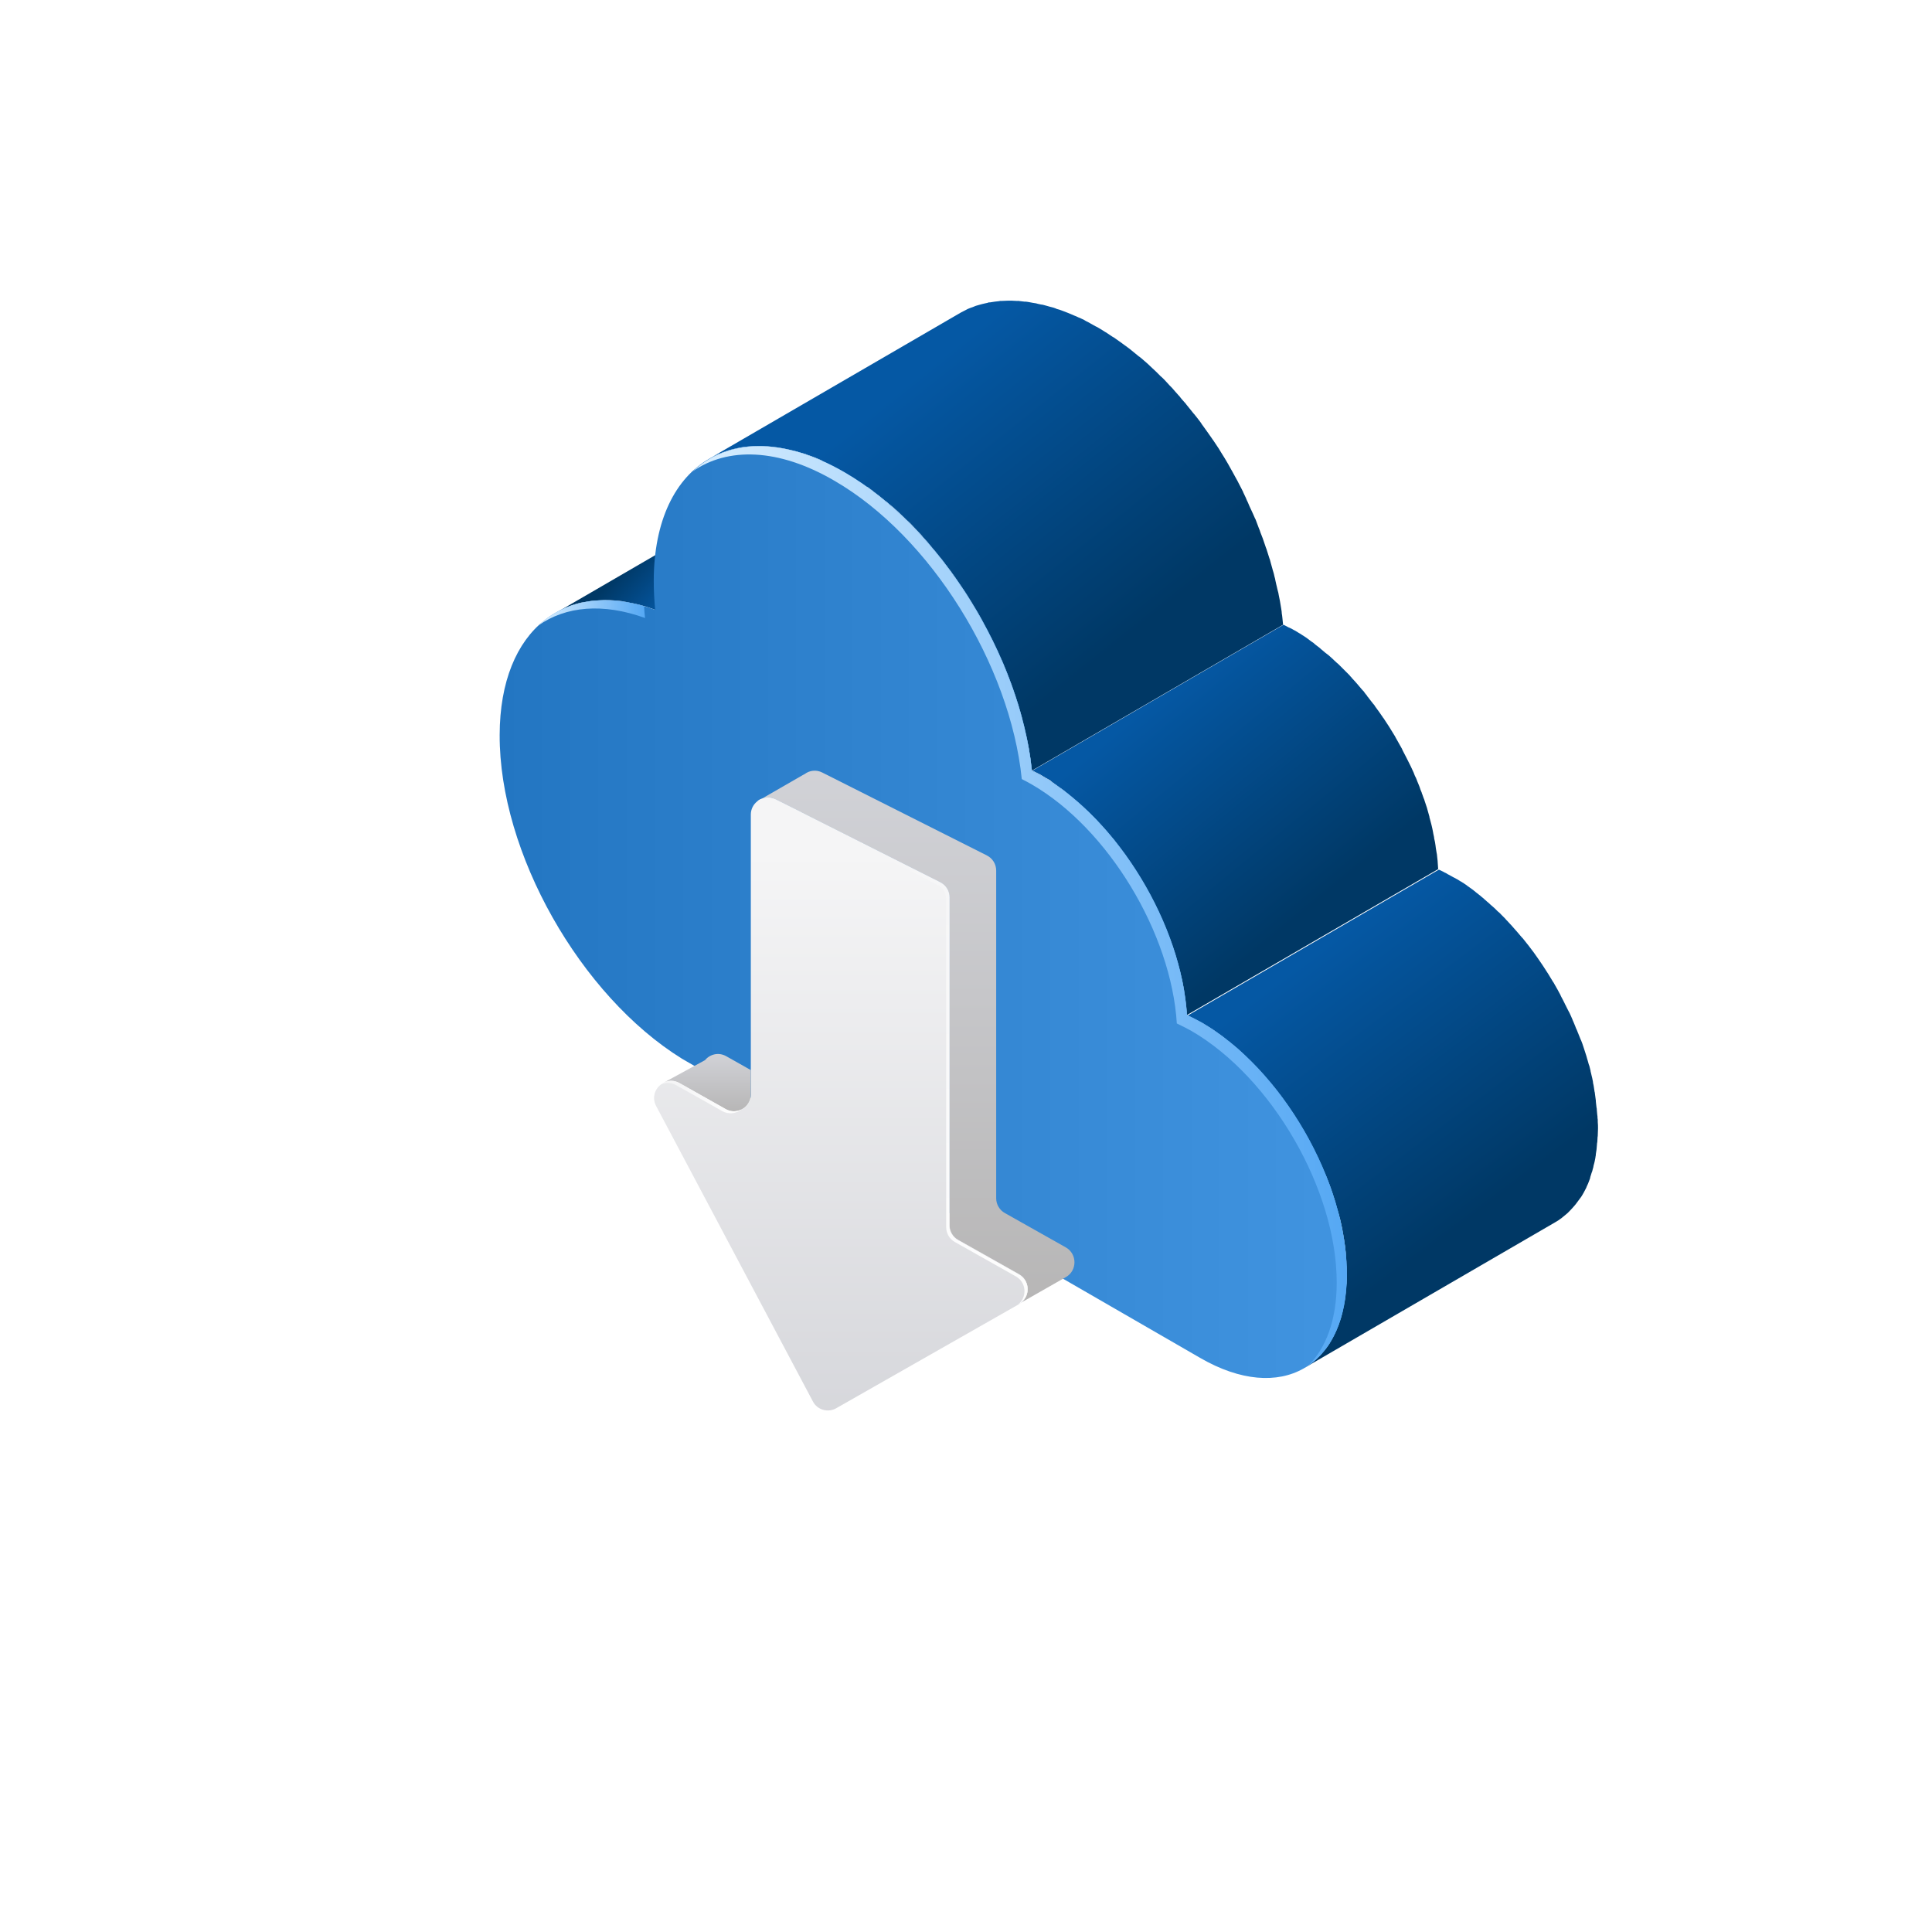 <?xml version="1.0" encoding="utf-8"?>
<!-- Generator: Adobe Illustrator 26.0.1, SVG Export Plug-In . SVG Version: 6.00 Build 0)  -->
<svg version="1.1" id="download" xmlns="http://www.w3.org/2000/svg" xmlns:xlink="http://www.w3.org/1999/xlink" x="0px" y="0px"
	 viewBox="0 0 800 800" style="enable-background:new 0 0 800 800;" xml:space="preserve">
<style type="text/css">
	.st0{filter:url(#Adobe_OpacityMaskFilter);}
	.st1{filter:url(#Adobe_OpacityMaskFilter_00000065774220909520014610000003149789833922696844_);}
	.st2{mask:url(#SVGID_1_);fill:url(#SVGID_00000103944095666802098610000012567927482733725074_);}
	.st3{display:none;opacity:0.15;fill:url(#SVGID_00000143595644657155417100000006556839007194894976_);}
	.st4{fill:url(#SVGID_00000005236980045770985150000009965352736575464887_);}
	.st5{fill:url(#SVGID_00000077296064239076456570000002296797950405735597_);}
	.st6{fill:url(#SVGID_00000119076249109197707210000011768663367215104443_);}
	.st7{fill:url(#SVGID_00000087411105373266869240000006918244344294647959_);}
	.st8{fill:url(#SVGID_00000089570699839299335330000015156336676941064844_);}
	.st9{fill:url(#SVGID_00000071547279911262165880000012796948531939394730_);}
	.st10{fill:url(#SVGID_00000156587736338361638290000013320539349038960552_);}
	.st11{fill:url(#SVGID_00000109712670303793710150000007552896220772185527_);}
	.st12{fill:url(#SVGID_00000078019575756022249710000010122990539807394737_);}
	.st13{fill:url(#SVGID_00000094603388288329554300000003540683669632322436_);}
	.st14{fill:url(#SVGID_00000155866634484829287240000001022340022641803679_);}
	.st15{fill:url(#SVGID_00000019669754574757065680000006512168390814316675_);}
</style>
<defs>
	<filter id="Adobe_OpacityMaskFilter" filterUnits="userSpaceOnUse" x="11" y="334.7" width="674.6" height="404.7">
		<feFlood  style="flood-color:white;flood-opacity:1" result="back"/>
		<feBlend  in="SourceGraphic" in2="back" mode="normal"/>
	</filter>
</defs>
<mask maskUnits="userSpaceOnUse" x="11" y="334.7" width="674.6" height="404.7" id="SVGID_1_">
	<g class="st0">
		<defs>
			
				<filter id="Adobe_OpacityMaskFilter_00000057128947611415452950000014622782413606428860_" filterUnits="userSpaceOnUse" x="11" y="334.7" width="674.6" height="404.7">
				<feFlood  style="flood-color:white;flood-opacity:1" result="back"/>
				<feBlend  in="SourceGraphic" in2="back" mode="normal"/>
			</filter>
		</defs>
		<mask maskUnits="userSpaceOnUse" x="11" y="334.7" width="674.6" height="404.7" id="SVGID_1_">
			<g style="filter:url(#Adobe_OpacityMaskFilter_00000057128947611415452950000014622782413606428860_);">
			</g>
		</mask>
		
			<linearGradient id="SVGID_00000008124295746737617760000017819738628127516070_" gradientUnits="userSpaceOnUse" x1="656.768" y1="417.82" x2="852.545" y2="625.989" gradientTransform="matrix(-1 0 0 1 1121.496 0)">
			<stop  offset="0" style="stop-color:#FFFFFF"/>
			<stop  offset="1" style="stop-color:#000000"/>
		</linearGradient>
		<path style="mask:url(#SVGID_1_);fill:url(#SVGID_00000008124295746737617760000017819738628127516070_);" d="M409.9,739.4
			l263.3-148.2c16.3-9.2,16.6-32.6,0.4-42.1L311,334.7L11,503.5L409.9,739.4z"/>
	</g>
</mask>
<linearGradient id="SVGID_00000031187192955328808100000014821878766800169898_" gradientUnits="userSpaceOnUse" x1="656.768" y1="417.82" x2="852.545" y2="625.989" gradientTransform="matrix(-1 0 0 1 1121.496 0)">
	<stop  offset="0" style="stop-color:#131E2D"/>
	<stop  offset="1" style="stop-color:#000000"/>
</linearGradient>
<path style="display:none;opacity:0.15;fill:url(#SVGID_00000031187192955328808100000014821878766800169898_);" d="M409.9,739.4
	l263.3-148.2c16.3-9.2,16.6-32.6,0.4-42.1L311,334.7L11,503.5L409.9,739.4z"/>
<g id="cloud_download">
	<g>
		
			<linearGradient id="SVGID_00000072971539258809873260000007789085541875811500_" gradientUnits="userSpaceOnUse" x1="302.792" y1="223.215" x2="285.522" y2="206.729">
			<stop  offset="0" style="stop-color:#0558A4"/>
			<stop  offset="1" style="stop-color:#003865"/>
		</linearGradient>
		<path style="fill:url(#SVGID_00000072971539258809873260000007789085541875811500_);" d="M236.1,250.9c0.1,0,0.1-0.1,0.2-0.1
			c0.8-0.3,1.7-0.6,2.5-0.8c0.3-0.1,0.5-0.1,0.8-0.2c0.6-0.2,1.2-0.3,1.9-0.4c0.2,0,0.4-0.1,0.7-0.1c1.3-0.3,2.7-0.5,4.1-0.6
			c0.1,0,0.2,0,0.3,0c1.1-0.1,2.2-0.1,3.3-0.2c0.3,0,0.6,0,0.9,0c1,0,2.1,0,3.1,0.1c0.1,0,0.1,0,0.2,0c1.1,0.1,2.1,0.2,3.2,0.3
			c0.3,0,0.7,0.1,1,0.2c0.7,0.1,1.4,0.2,2.1,0.4c0.4,0.1,0.8,0.2,1.2,0.2c0.6,0.1,1.2,0.3,1.8,0.4c0.4,0.1,0.9,0.2,1.3,0.3
			c0.6,0.2,1.2,0.3,1.8,0.5c0.4,0.1,0.9,0.2,1.3,0.4c0.6,0.2,1.2,0.4,1.8,0.6c0.6,0.2,1.1,0.4,1.7,0.6l104-60.4
			c-0.2-0.1-0.5-0.2-0.7-0.3c-0.3-0.1-0.7-0.2-1-0.3c-0.6-0.2-1.2-0.4-1.8-0.6c-0.1,0-0.3-0.1-0.4-0.1c-0.3-0.1-0.6-0.2-0.9-0.2
			c-0.6-0.2-1.2-0.3-1.8-0.5c-0.2,0-0.4-0.1-0.6-0.2c-0.2-0.1-0.5-0.1-0.7-0.2c-0.6-0.1-1.2-0.3-1.8-0.4c-0.2,0-0.5-0.1-0.7-0.1
			c-0.2,0-0.4-0.1-0.5-0.1c-0.7-0.1-1.4-0.2-2.1-0.4c-0.2,0-0.5-0.1-0.7-0.1c-0.1,0-0.2,0-0.3,0c-1.1-0.1-2.1-0.3-3.2-0.3
			c0,0,0,0,0,0c0,0-0.1,0-0.1,0c-1.1-0.1-2.1-0.1-3.1-0.1c-0.1,0-0.3,0-0.4,0c-0.2,0-0.3,0-0.5,0c-1.1,0-2.2,0.1-3.3,0.2
			c-0.1,0-0.2,0-0.3,0c0,0,0,0-0.1,0c-1.4,0.1-2.7,0.3-4.1,0.6c-0.1,0-0.2,0-0.4,0.1c-0.1,0-0.2,0.1-0.3,0.1
			c-0.6,0.1-1.2,0.3-1.9,0.4c-0.3,0.1-0.5,0.1-0.8,0.2c-0.9,0.2-1.7,0.5-2.5,0.8c0,0,0,0,0,0c-0.1,0-0.1,0-0.2,0.1
			c-0.9,0.3-1.9,0.7-2.8,1.1c-0.2,0.1-0.5,0.2-0.7,0.3c-1,0.5-1.9,0.9-2.8,1.5l-104,60.4c0.9-0.5,1.8-1,2.8-1.5
			c0.2-0.1,0.5-0.2,0.7-0.3C234.2,251.6,235.2,251.3,236.1,250.9z"/>
		
			<linearGradient id="SVGID_00000002358806380292292520000001676955326056855725_" gradientUnits="userSpaceOnUse" x1="376.145" y1="158.505" x2="462.693" y2="267.131">
			<stop  offset="0" style="stop-color:#0558A4"/>
			<stop  offset="1" style="stop-color:#003865"/>
		</linearGradient>
		<path style="fill:url(#SVGID_00000002358806380292292520000001676955326056855725_);" d="M356.6,199.9c0.1,0.1,0.2,0.2,0.4,0.2
			c1.2,0.8,2.4,1.6,3.5,2.5c0.5,0.3,0.9,0.7,1.4,1.1c0.7,0.5,1.4,1.1,2.1,1.6c0.5,0.4,1.1,0.9,1.6,1.3c0.6,0.5,1.2,1,1.9,1.5
			c0.6,0.5,1.2,1.1,1.9,1.6c0.5,0.5,1.1,0.9,1.6,1.4c0.6,0.5,1.2,1.1,1.8,1.7c0.5,0.5,1.1,1,1.6,1.5c0.6,0.6,1.2,1.2,1.8,1.7
			c0.5,0.5,1.1,1,1.6,1.6c0.4,0.5,0.9,0.9,1.3,1.4c0.6,0.7,1.3,1.3,1.9,2c0.5,0.5,0.9,1,1.3,1.5c0.6,0.7,1.2,1.3,1.8,2
			c0.4,0.5,0.9,1,1.3,1.6c0.6,0.7,1.1,1.3,1.7,2c0.6,0.7,1.1,1.4,1.7,2.1c0.5,0.6,0.9,1.1,1.4,1.7c0.9,1.2,1.8,2.4,2.7,3.6
			c0.1,0.2,0.2,0.3,0.4,0.5c1.4,1.9,2.8,3.9,4.2,6c0.3,0.4,0.6,0.9,0.9,1.3c0.7,1,1.3,2,2,3c0.3,0.5,0.6,1,0.9,1.5
			c0.9,1.5,1.9,3,2.8,4.6c0,0,0,0,0,0c1.3,2.1,2.5,4.3,3.6,6.5c0.2,0.4,0.5,0.9,0.7,1.3c0.5,0.9,0.9,1.8,1.4,2.7
			c0.3,0.6,0.7,1.3,1,1.9c0.3,0.6,0.6,1.2,0.9,1.9c0.4,0.8,0.8,1.6,1.2,2.5c0.2,0.5,0.5,1,0.7,1.6c0.4,0.9,0.8,1.7,1.2,2.6
			c0.2,0.5,0.5,1.1,0.7,1.6c0.4,0.9,0.7,1.8,1.1,2.7c0.2,0.5,0.4,1,0.6,1.6c0.4,1,0.8,1.9,1.1,2.9c0.2,0.4,0.3,0.9,0.5,1.3
			c0.5,1.3,0.9,2.5,1.3,3.8c0.1,0.2,0.1,0.3,0.2,0.5c0.5,1.4,0.9,2.9,1.4,4.3c0.1,0.5,0.3,1,0.4,1.4c0.3,1,0.6,1.9,0.8,2.9
			c0.2,0.6,0.3,1.1,0.4,1.7c0.2,0.9,0.5,1.8,0.7,2.6c0.1,0.6,0.3,1.2,0.4,1.8c0.2,0.8,0.4,1.7,0.6,2.5c0.1,0.6,0.2,1.2,0.4,1.8
			c0.2,0.8,0.3,1.7,0.5,2.5c0.1,0.6,0.2,1.2,0.3,1.8c0.1,0.8,0.3,1.7,0.4,2.5c0.1,0.6,0.2,1.1,0.2,1.7c0.2,1.3,0.3,2.5,0.5,3.8
			l104-60.4c-0.1-1-0.2-1.9-0.3-2.9c0-0.3-0.1-0.6-0.1-0.9c-0.1-0.6-0.2-1.1-0.2-1.7c-0.1-0.4-0.1-0.9-0.2-1.3
			c-0.1-0.4-0.1-0.8-0.2-1.2c-0.1-0.6-0.2-1.2-0.3-1.8c-0.1-0.3-0.1-0.7-0.2-1c-0.1-0.5-0.2-1-0.3-1.5c-0.1-0.6-0.2-1.2-0.4-1.8
			c-0.1-0.3-0.1-0.5-0.2-0.8c-0.1-0.6-0.3-1.2-0.4-1.7c-0.1-0.6-0.3-1.2-0.4-1.8c0-0.2-0.1-0.4-0.1-0.6c-0.2-0.7-0.4-1.4-0.5-2
			c-0.2-0.6-0.3-1.2-0.5-1.7c0-0.1-0.1-0.3-0.1-0.4c-0.2-0.8-0.5-1.7-0.7-2.5c-0.1-0.5-0.3-1-0.4-1.5c0-0.1,0-0.1-0.1-0.2
			c-0.4-1.4-0.9-2.7-1.3-4.1c0,0,0,0,0,0c-0.1-0.2-0.1-0.3-0.2-0.5c-0.4-1.2-0.8-2.3-1.2-3.5c0-0.1-0.1-0.2-0.1-0.3
			c-0.2-0.4-0.3-0.9-0.5-1.3c-0.3-0.7-0.6-1.5-0.8-2.2c-0.1-0.2-0.2-0.4-0.3-0.7c-0.2-0.5-0.4-1-0.6-1.6c-0.2-0.5-0.4-1.1-0.6-1.6
			c-0.1-0.4-0.3-0.7-0.5-1.1c-0.2-0.5-0.5-1.1-0.7-1.6c-0.2-0.4-0.3-0.7-0.5-1.1c-0.2-0.5-0.5-1-0.7-1.5c-0.2-0.5-0.5-1-0.7-1.6
			c-0.1-0.2-0.2-0.5-0.3-0.7c-0.3-0.6-0.6-1.2-0.8-1.8c-0.3-0.6-0.6-1.3-0.9-1.9c-0.1-0.2-0.2-0.3-0.2-0.5c-0.2-0.5-0.5-0.9-0.7-1.4
			c-0.5-0.9-0.9-1.8-1.4-2.7c-0.1-0.2-0.2-0.4-0.3-0.6c-0.1-0.2-0.3-0.5-0.4-0.7c-1.2-2.2-2.4-4.4-3.6-6.5c0,0,0,0,0,0c0,0,0,0,0,0
			c-0.9-1.5-1.8-3.1-2.8-4.6c-0.3-0.5-0.6-1-0.9-1.5c-0.7-1-1.3-2-2-3c-0.1-0.2-0.3-0.4-0.4-0.6c-0.2-0.2-0.3-0.4-0.5-0.7
			c-1.4-2-2.8-4-4.2-5.9c0,0,0,0,0,0c-0.1-0.2-0.2-0.3-0.3-0.5c-0.9-1.2-1.8-2.4-2.8-3.6c-0.1-0.1-0.1-0.2-0.2-0.2
			c-0.4-0.5-0.8-1-1.2-1.5c-0.6-0.7-1.1-1.4-1.7-2.1c-0.1-0.1-0.2-0.2-0.2-0.3c-0.5-0.6-1-1.1-1.5-1.7c-0.4-0.5-0.9-1-1.3-1.6
			c-0.1-0.1-0.1-0.2-0.2-0.2c-0.5-0.6-1.1-1.2-1.6-1.8c-0.4-0.5-0.9-1-1.3-1.5c-0.1-0.1-0.1-0.1-0.2-0.2c-0.6-0.6-1.2-1.2-1.7-1.8
			c-0.4-0.5-0.9-0.9-1.3-1.4c0,0-0.1-0.1-0.1-0.1c-0.5-0.5-1-1-1.5-1.4c-0.6-0.6-1.2-1.2-1.8-1.8c0,0-0.1-0.1-0.1-0.1
			c-0.5-0.5-1-0.9-1.5-1.4c-0.6-0.6-1.2-1.1-1.8-1.7c0,0-0.1-0.1-0.1-0.1c-0.5-0.4-1-0.9-1.5-1.3c-0.6-0.5-1.2-1.1-1.9-1.6
			c-0.1,0-0.1-0.1-0.2-0.1c-0.6-0.5-1.1-0.9-1.7-1.4c-0.5-0.4-1.1-0.9-1.6-1.3c0,0-0.1-0.1-0.1-0.1c-0.7-0.5-1.3-1-2-1.5
			c-0.5-0.3-0.9-0.7-1.4-1c0,0-0.1-0.1-0.1-0.1c-1.1-0.8-2.3-1.6-3.4-2.4c0,0,0,0,0,0c-0.1-0.1-0.2-0.2-0.4-0.2c-1-0.7-2-1.3-3-2
			c-0.1,0-0.1-0.1-0.2-0.1c-0.4-0.2-0.7-0.5-1.1-0.7c-0.7-0.4-1.3-0.8-2-1.2c-0.3-0.2-0.5-0.3-0.8-0.4c-0.8-0.5-1.7-0.9-2.5-1.4
			c-0.3-0.2-0.6-0.3-0.9-0.5c-0.4-0.2-0.9-0.4-1.3-0.7c-0.3-0.2-0.7-0.4-1-0.5c-0.5-0.3-1.1-0.5-1.6-0.7c-0.4-0.2-0.8-0.4-1.1-0.5
			c-0.2-0.1-0.3-0.1-0.5-0.2c-1.1-0.5-2.1-0.9-3.1-1.3c-1.1-0.4-2.1-0.8-3.2-1.2c-0.1,0-0.3-0.1-0.4-0.1c-0.4-0.1-0.8-0.2-1.1-0.4
			c-0.5-0.2-1.1-0.4-1.6-0.5c-0.3-0.1-0.5-0.1-0.8-0.2c-0.5-0.1-0.9-0.3-1.4-0.4c-0.4-0.1-0.7-0.2-1.1-0.3c-0.4-0.1-0.7-0.2-1.1-0.2
			c-0.5-0.1-0.9-0.2-1.4-0.3c-0.2-0.1-0.5-0.1-0.7-0.2c-0.4-0.1-0.9-0.1-1.3-0.2c-0.5-0.1-1.1-0.2-1.6-0.3c-0.2,0-0.4-0.1-0.6-0.1
			c-0.4-0.1-0.9-0.1-1.3-0.1c-0.6-0.1-1.1-0.1-1.7-0.2c-0.2,0-0.3,0-0.5-0.1c-0.4,0-0.8,0-1.1,0c-0.7,0-1.3-0.1-2-0.1
			c-0.2,0-0.4,0-0.6,0c-0.3,0-0.6,0-0.9,0c-0.8,0-1.7,0.1-2.5,0.1c-0.2,0-0.5,0-0.7,0c-0.2,0-0.4,0.1-0.5,0.1
			c-1.2,0.1-2.5,0.3-3.7,0.5c-0.1,0-0.2,0-0.3,0c0,0-0.1,0-0.1,0c-0.2,0-0.5,0.1-0.7,0.2c-0.8,0.2-1.5,0.3-2.2,0.5
			c-0.4,0.1-0.7,0.2-1.1,0.3c-0.5,0.1-0.9,0.3-1.4,0.4c-0.1,0-0.2,0.1-0.3,0.1c-0.7,0.3-1.4,0.6-2.1,0.8c-0.3,0.1-0.7,0.3-1,0.4
			c-1,0.5-2,1-2.9,1.5l-104,60.4c1-0.6,1.9-1.1,2.9-1.5c0.3-0.2,0.7-0.3,1-0.4c0.7-0.3,1.4-0.6,2.1-0.8c0.6-0.2,1.2-0.4,1.7-0.6
			c0.4-0.1,0.7-0.2,1.1-0.3c0.7-0.2,1.5-0.4,2.2-0.5c0.2-0.1,0.5-0.1,0.7-0.2c0.1,0,0.3,0,0.4-0.1c1.2-0.2,2.4-0.4,3.7-0.5
			c0.4,0,0.9-0.1,1.3-0.1c0.8-0.1,1.6-0.1,2.5-0.1c0.5,0,0.9,0,1.4,0c0.7,0,1.3,0,2,0.1c0.5,0,1.1,0,1.6,0.1c0.6,0,1.1,0.1,1.7,0.2
			c0.6,0.1,1.2,0.1,1.9,0.2c0.5,0.1,1.1,0.2,1.6,0.3c0.7,0.1,1.3,0.2,2,0.4c0.5,0.1,0.9,0.2,1.4,0.3c0.7,0.2,1.4,0.3,2.2,0.5
			c0.5,0.1,0.9,0.2,1.4,0.4c0.8,0.2,1.6,0.5,2.4,0.7c0.4,0.1,0.8,0.2,1.1,0.4c1.2,0.4,2.4,0.8,3.6,1.3c0,0,0,0,0,0
			c1.2,0.5,2.4,1,3.6,1.6c0.4,0.2,0.8,0.4,1.1,0.5c0.9,0.4,1.7,0.8,2.6,1.3c0.4,0.2,0.9,0.4,1.3,0.7c1.1,0.6,2.3,1.2,3.4,1.9
			c0.9,0.5,1.9,1.1,2.8,1.7c0.4,0.2,0.8,0.5,1.1,0.7C354.5,198.5,355.6,199.2,356.6,199.9z"/>
		
			<linearGradient id="SVGID_00000026131414857183836270000005042031559946071965_" gradientUnits="userSpaceOnUse" x1="476.87" y1="290.789" x2="544.872" y2="373.805">
			<stop  offset="0" style="stop-color:#0558A4"/>
			<stop  offset="1" style="stop-color:#003865"/>
		</linearGradient>
		<path style="fill:url(#SVGID_00000026131414857183836270000005042031559946071965_);" d="M437.3,325c0.3,0.2,0.5,0.4,0.8,0.6
			c0.7,0.5,1.3,0.9,2,1.4c0.4,0.3,0.8,0.6,1.1,0.9c0.5,0.4,1.1,0.8,1.6,1.3c0.4,0.3,0.8,0.7,1.2,1c0.5,0.4,1,0.8,1.5,1.3
			c0.4,0.4,0.9,0.8,1.3,1.1c0.5,0.4,0.9,0.8,1.4,1.3c0.4,0.4,0.9,0.8,1.3,1.2c0.5,0.4,0.9,0.9,1.4,1.3c0.4,0.4,0.8,0.8,1.2,1.2
			c0.5,0.5,0.9,0.9,1.4,1.4c0.4,0.4,0.8,0.8,1.1,1.2c0.5,0.5,0.9,1,1.4,1.5c0.4,0.4,0.7,0.8,1.1,1.2c0.5,0.5,0.9,1,1.3,1.5
			c0.4,0.4,0.7,0.9,1.1,1.3c0.4,0.5,0.9,1,1.3,1.5c0.4,0.5,0.8,0.9,1.1,1.4c0.4,0.5,0.8,1,1.1,1.5c0.5,0.6,0.9,1.2,1.4,1.8
			c0.3,0.4,0.6,0.8,0.9,1.2c1.1,1.5,2.1,2.9,3.1,4.5c0.1,0.1,0.2,0.3,0.3,0.4c1.5,2.3,3,4.7,4.4,7c0.2,0.3,0.4,0.6,0.5,0.9
			c0.9,1.6,1.8,3.2,2.7,4.8c0.2,0.3,0.4,0.7,0.5,1c0.4,0.8,0.9,1.7,1.3,2.5c0.5,1.1,1.1,2.2,1.6,3.3c0.1,0.1,0.1,0.3,0.2,0.4
			c0.5,1,0.9,1.9,1.3,2.9c0.1,0.3,0.3,0.7,0.4,1c0.3,0.8,0.7,1.5,1,2.3c0.2,0.4,0.3,0.8,0.5,1.2c0.3,0.7,0.6,1.4,0.8,2.2
			c0.2,0.4,0.3,0.8,0.5,1.2c0.3,0.8,0.6,1.5,0.8,2.3c0.1,0.3,0.2,0.7,0.4,1c0.3,1,0.7,2,1,3c0,0.1,0.1,0.3,0.1,0.4
			c0.3,1.1,0.7,2.3,1,3.4c0.1,0.4,0.2,0.7,0.3,1.1c0.2,0.8,0.4,1.6,0.6,2.3c0.1,0.4,0.2,0.9,0.3,1.3c0.2,0.7,0.3,1.4,0.5,2.1
			c0.1,0.5,0.2,0.9,0.3,1.4c0.1,0.7,0.3,1.4,0.4,2.1c0.1,0.4,0.2,0.9,0.2,1.3c0.1,0.7,0.2,1.4,0.3,2.1c0.1,0.4,0.1,0.8,0.2,1.2
			c0.1,0.8,0.2,1.6,0.3,2.4c0,0.3,0.1,0.6,0.1,0.9c0.1,1.1,0.2,2.2,0.3,3.3l104-60.4c0-0.1,0-0.1,0-0.2c-0.1-1-0.1-2-0.2-2.9
			c0-0.1,0-0.1,0-0.2c0-0.3-0.1-0.6-0.1-0.9c-0.1-0.6-0.1-1.2-0.2-1.9c0-0.2-0.1-0.4-0.1-0.5c-0.1-0.4-0.1-0.8-0.2-1.2
			c-0.1-0.4-0.1-0.8-0.2-1.3c0-0.3-0.1-0.6-0.1-0.8c-0.1-0.4-0.1-0.9-0.2-1.3c-0.1-0.3-0.1-0.6-0.2-0.9c-0.1-0.4-0.2-0.8-0.2-1.2
			c-0.1-0.5-0.2-0.9-0.3-1.4c0-0.2-0.1-0.4-0.1-0.6c-0.1-0.5-0.2-1-0.3-1.5c-0.1-0.4-0.2-0.9-0.3-1.3c0-0.1-0.1-0.3-0.1-0.4
			c-0.2-0.6-0.3-1.3-0.5-1.9c-0.1-0.4-0.2-0.7-0.3-1.1c0-0.1,0-0.1,0-0.2c-0.3-1.1-0.6-2.1-0.9-3.2c0,0,0,0,0,0
			c0-0.1-0.1-0.3-0.1-0.4c-0.3-0.9-0.6-1.8-0.9-2.7c0-0.1-0.1-0.2-0.1-0.3c-0.1-0.4-0.2-0.7-0.4-1.1c-0.2-0.6-0.4-1.1-0.6-1.7
			c-0.1-0.2-0.2-0.4-0.2-0.6c-0.2-0.4-0.3-0.8-0.5-1.2c-0.1-0.4-0.3-0.8-0.4-1.2c-0.1-0.3-0.3-0.7-0.4-1c-0.2-0.4-0.3-0.8-0.5-1.2
			c-0.1-0.2-0.2-0.5-0.3-0.8c-0.2-0.5-0.4-1-0.7-1.5c-0.1-0.3-0.3-0.7-0.4-1c0-0.1-0.1-0.2-0.1-0.3c-0.4-0.9-0.8-1.7-1.2-2.6
			c-0.1-0.1-0.1-0.3-0.2-0.4c0,0,0,0,0,0c-0.5-1-1-2-1.5-3c0-0.1-0.1-0.1-0.1-0.2c-0.4-0.8-0.9-1.7-1.3-2.5c-0.2-0.3-0.3-0.7-0.5-1
			c0,0,0,0,0-0.1c-0.9-1.6-1.8-3.2-2.7-4.8c-0.1-0.2-0.2-0.4-0.3-0.6c-0.1-0.1-0.1-0.2-0.2-0.3c-1.4-2.4-2.9-4.7-4.5-7.1
			c-0.1-0.1-0.1-0.2-0.2-0.2c0-0.1-0.1-0.1-0.1-0.2c-1-1.5-2.1-3-3.2-4.5c-0.1-0.2-0.2-0.3-0.3-0.5c-0.2-0.2-0.4-0.5-0.6-0.7
			c-0.5-0.6-0.9-1.2-1.4-1.8c-0.2-0.3-0.4-0.5-0.6-0.8c-0.2-0.2-0.4-0.4-0.5-0.7c-0.4-0.5-0.8-0.9-1.1-1.4c-0.2-0.3-0.4-0.6-0.7-0.8
			c-0.2-0.2-0.4-0.5-0.6-0.7c-0.4-0.4-0.7-0.9-1.1-1.3c-0.2-0.2-0.4-0.5-0.6-0.7c-0.2-0.3-0.5-0.5-0.7-0.8c-0.4-0.4-0.7-0.8-1.1-1.2
			c-0.2-0.2-0.4-0.4-0.5-0.6c-0.3-0.3-0.6-0.6-0.8-0.9c-0.4-0.4-0.8-0.8-1.2-1.2c-0.2-0.2-0.3-0.3-0.5-0.5c-0.3-0.3-0.6-0.6-0.9-0.9
			c-0.4-0.4-0.8-0.8-1.2-1.2c-0.1-0.1-0.3-0.3-0.4-0.4c-0.3-0.3-0.6-0.6-1-0.9c-0.4-0.4-0.9-0.8-1.3-1.2c-0.1-0.1-0.3-0.3-0.4-0.4
			c-0.3-0.3-0.7-0.6-1-0.9c-0.4-0.4-0.9-0.8-1.3-1.1c-0.1-0.1-0.3-0.2-0.4-0.3c-0.4-0.3-0.8-0.6-1.1-0.9c-0.4-0.3-0.8-0.7-1.2-1
			c-0.1-0.1-0.2-0.2-0.3-0.3c-0.4-0.3-0.9-0.7-1.3-1c-0.4-0.3-0.8-0.6-1.1-0.9c-0.1-0.1-0.2-0.1-0.2-0.2c-0.6-0.4-1.2-0.8-1.7-1.2
			c-0.3-0.2-0.5-0.4-0.8-0.6c0,0-0.1,0-0.1-0.1c-0.9-0.6-1.7-1.2-2.6-1.7c0,0-0.1,0-0.1-0.1c-0.2-0.1-0.4-0.3-0.7-0.4
			c-0.6-0.4-1.2-0.7-1.8-1.1c-0.2-0.1-0.4-0.2-0.6-0.3c-0.5-0.3-1-0.6-1.5-0.8c-0.1-0.1-0.2-0.1-0.3-0.1c-0.8-0.4-1.6-0.8-2.3-1.2
			c0,0,0,0,0,0l0,0h0l-104,60.4c0.8,0.4,1.6,0.8,2.4,1.2c0.6,0.3,1.2,0.6,1.8,1c0.8,0.5,1.6,1,2.4,1.4c0.2,0.1,0.4,0.3,0.7,0.4
			C435.4,323.7,436.4,324.3,437.3,325z"/>
		
			<linearGradient id="SVGID_00000055668742915030695660000002561528623572277389_" gradientUnits="userSpaceOnUse" x1="530.913" y1="404.571" x2="606.863" y2="506.132">
			<stop  offset="0" style="stop-color:#0558A4"/>
			<stop  offset="1" style="stop-color:#003865"/>
		</linearGradient>
		<path style="fill:url(#SVGID_00000055668742915030695660000002561528623572277389_);" d="M661.6,464.6c0-0.2,0-0.3,0-0.5
			c0-0.4,0-0.7-0.1-1.1c0-0.4,0-0.9-0.1-1.3c0-0.3-0.1-0.7-0.1-1c0-0.4-0.1-0.8-0.1-1.2c0-0.3,0-0.5-0.1-0.8
			c-0.1-0.6-0.1-1.1-0.2-1.7c0-0.3-0.1-0.6-0.1-1c0-0.1,0-0.2,0-0.3c-0.1-1-0.3-2-0.4-3c0,0,0,0,0-0.1c0-0.1,0-0.3-0.1-0.4
			c-0.1-0.9-0.3-1.7-0.4-2.6c0-0.2-0.1-0.3-0.1-0.5c-0.1-0.4-0.2-0.8-0.2-1.2c-0.1-0.5-0.2-1-0.3-1.5c-0.1-0.3-0.1-0.5-0.2-0.8
			c-0.1-0.4-0.2-0.9-0.3-1.3c-0.1-0.3-0.2-0.7-0.2-1c-0.1-0.4-0.2-0.8-0.3-1.2c-0.1-0.4-0.2-0.9-0.4-1.3c-0.1-0.2-0.1-0.4-0.2-0.7
			c-0.2-0.6-0.3-1.2-0.5-1.7c-0.1-0.4-0.2-0.8-0.3-1.1c0-0.1-0.1-0.2-0.1-0.3c-0.3-1-0.7-2.1-1-3.1c0,0,0,0,0,0
			c0-0.1-0.1-0.2-0.1-0.3c-0.3-0.9-0.6-1.9-1-2.8c-0.1-0.1-0.1-0.3-0.2-0.4c-0.1-0.3-0.3-0.7-0.4-1c-0.2-0.5-0.4-1-0.6-1.5
			c-0.1-0.3-0.3-0.6-0.4-1c-0.2-0.4-0.3-0.8-0.5-1.1c-0.1-0.3-0.2-0.6-0.3-0.8c-0.2-0.6-0.5-1.1-0.7-1.7c-0.1-0.3-0.3-0.6-0.4-0.9
			c0-0.1-0.1-0.2-0.1-0.3c-0.4-1-0.9-2-1.3-2.9c0,0,0-0.1-0.1-0.1c-0.1-0.3-0.3-0.6-0.4-0.8c-0.4-0.7-0.7-1.5-1.1-2.2
			c-0.1-0.1-0.1-0.2-0.2-0.4c-0.3-0.6-0.6-1.2-0.9-1.8c-0.3-0.5-0.5-1-0.8-1.5c0-0.1-0.1-0.2-0.1-0.3c-0.8-1.6-1.7-3.1-2.6-4.7
			c-0.1-0.1-0.1-0.3-0.2-0.4c-0.1-0.1-0.2-0.3-0.3-0.4c-1.3-2.2-2.6-4.3-4-6.4c-0.1-0.1-0.1-0.2-0.2-0.3c-0.1-0.2-0.3-0.4-0.4-0.6
			c-1.1-1.7-2.3-3.3-3.4-4.9l0,0c0,0,0,0,0,0c-0.8-1.1-1.7-2.2-2.5-3.3c0,0-0.1-0.1-0.1-0.1c-0.6-0.8-1.3-1.6-1.9-2.4
			c-0.1-0.1-0.2-0.3-0.4-0.4c0,0,0,0,0,0c-0.8-0.9-1.5-1.8-2.3-2.7c0,0-0.1-0.1-0.1-0.1c-0.2-0.3-0.5-0.5-0.7-0.8
			c-0.5-0.6-1-1.1-1.5-1.7c-0.1-0.1-0.2-0.2-0.3-0.3c-0.3-0.4-0.7-0.7-1-1.1c-0.4-0.4-0.8-0.8-1.1-1.2c-0.1-0.1-0.3-0.3-0.4-0.4
			c-0.4-0.4-0.8-0.8-1.1-1.1c-0.3-0.3-0.6-0.7-1-1c-0.2-0.2-0.4-0.3-0.6-0.5c-0.4-0.4-0.8-0.8-1.2-1.2c-0.3-0.3-0.6-0.5-0.9-0.8
			c-0.2-0.2-0.5-0.4-0.7-0.6c-0.4-0.4-0.8-0.7-1.2-1.1c-0.3-0.2-0.5-0.4-0.8-0.7c-0.3-0.2-0.6-0.5-0.8-0.7c-0.4-0.3-0.8-0.7-1.2-1
			c-0.2-0.2-0.4-0.4-0.6-0.5c-0.3-0.3-0.7-0.5-1-0.8c-0.4-0.3-0.8-0.6-1.1-0.9c-0.2-0.1-0.3-0.2-0.5-0.4c-0.5-0.3-0.9-0.7-1.4-1
			c-0.3-0.2-0.6-0.5-1-0.7c-0.1-0.1-0.2-0.1-0.2-0.2c-0.9-0.6-1.7-1.2-2.6-1.7c0,0,0,0,0,0c-0.1,0-0.1-0.1-0.2-0.1
			c-0.8-0.5-1.6-1-2.4-1.4c-0.2-0.1-0.4-0.2-0.6-0.3c-0.6-0.3-1.2-0.7-1.8-1c-0.2-0.1-0.5-0.2-0.7-0.4c-0.3-0.2-0.7-0.4-1-0.5
			c-0.2-0.1-0.5-0.3-0.7-0.4c-0.6-0.3-1.1-0.5-1.7-0.8l-104,60.4c0.8,0.4,1.6,0.8,2.4,1.2c0.3,0.2,0.7,0.3,1,0.5
			c0.8,0.4,1.6,0.9,2.5,1.3c1,0.6,2,1.2,2.9,1.8c0.1,0,0.1,0.1,0.2,0.1c1,0.6,1.9,1.2,2.8,1.9c0.3,0.2,0.6,0.5,1,0.7
			c0.6,0.4,1.3,0.9,1.9,1.4c0.4,0.3,0.8,0.6,1.1,0.9c0.6,0.4,1.1,0.9,1.7,1.3c0.4,0.3,0.8,0.7,1.2,1c0.5,0.4,1.1,0.9,1.6,1.3
			c0.4,0.4,0.8,0.7,1.2,1.1c0.5,0.5,1,0.9,1.5,1.4c0.4,0.4,0.8,0.8,1.2,1.2c0.5,0.5,1,1,1.5,1.5c0.4,0.4,0.8,0.7,1.1,1.1
			c0.5,0.5,1.1,1.1,1.6,1.6c0.3,0.4,0.7,0.7,1,1.1c0.6,0.6,1.2,1.3,1.8,2c0.2,0.3,0.5,0.5,0.7,0.8c0.8,1,1.7,1.9,2.5,2.9
			c0.1,0.1,0.2,0.3,0.4,0.4c0.7,0.8,1.4,1.7,2.1,2.6c0.9,1.1,1.7,2.2,2.5,3.3c0,0,0,0,0,0c1.2,1.6,2.3,3.2,3.4,4.9
			c0.2,0.3,0.4,0.6,0.6,0.9c1.4,2.1,2.7,4.2,4,6.4c0.2,0.3,0.3,0.6,0.5,0.8c0.9,1.5,1.8,3.1,2.6,4.7c0.3,0.6,0.6,1.2,0.9,1.7
			c0.3,0.6,0.6,1.2,0.9,1.8c0.4,0.9,0.8,1.7,1.3,2.6c0.1,0.3,0.3,0.6,0.4,0.8c0.5,1.1,1,2.2,1.5,3.4c0.1,0.3,0.3,0.6,0.4,0.9
			c0.4,0.8,0.7,1.7,1.1,2.5c0.2,0.4,0.3,0.8,0.5,1.1c0.3,0.8,0.6,1.6,0.9,2.4c0.1,0.3,0.3,0.7,0.4,1c0.4,1.1,0.8,2.1,1.1,3.2
			c0,0.1,0.1,0.2,0.1,0.3c0.4,1.2,0.8,2.3,1.1,3.5c0.1,0.4,0.2,0.8,0.3,1.1c0.2,0.8,0.5,1.6,0.7,2.4c0.1,0.4,0.2,0.9,0.4,1.3
			c0.2,0.7,0.4,1.5,0.6,2.2c0.1,0.4,0.2,0.9,0.3,1.3c0.2,0.8,0.3,1.5,0.5,2.3c0.1,0.4,0.2,0.8,0.2,1.2c0.2,1,0.4,2,0.5,3
			c0,0.1,0.1,0.3,0.1,0.4c0.2,1.1,0.3,2.3,0.5,3.4c0,0.3,0.1,0.6,0.1,1c0.1,0.8,0.2,1.6,0.2,2.5c0,0.4,0.1,0.8,0.1,1.2
			c0.1,0.8,0.1,1.5,0.1,2.3c0,0.4,0,0.7,0.1,1.1c0,1.1,0.1,2.2,0.1,3.2c0,1.1,0,2.2-0.1,3.3c0,0.3,0,0.6-0.1,0.9
			c0,0.7-0.1,1.5-0.2,2.2c0,0.4-0.1,0.8-0.1,1.3c-0.1,0.6-0.1,1.2-0.2,1.8c-0.1,0.4-0.1,0.9-0.2,1.3c-0.1,0.6-0.2,1.1-0.3,1.6
			c-0.1,0.5-0.2,1-0.3,1.5c-0.1,0.5-0.2,1-0.3,1.4c-0.1,0.6-0.3,1.1-0.4,1.7c-0.1,0.4-0.2,0.8-0.4,1.3c-0.2,0.7-0.4,1.3-0.6,1.9
			c-0.1,0.3-0.2,0.7-0.4,1c-0.4,1.1-0.8,2.1-1.3,3.1c-0.4,0.8-0.7,1.5-1.1,2.2c0,0,0,0,0,0c-0.4,0.7-0.8,1.4-1.2,2.1
			c-0.6,1-1.3,1.9-2,2.7c-0.2,0.2-0.3,0.4-0.5,0.6c-0.7,0.8-1.4,1.6-2.1,2.3c-0.1,0.1-0.1,0.1-0.2,0.2c-0.8,0.8-1.6,1.4-2.4,2.1
			c-0.2,0.2-0.4,0.3-0.6,0.5c-0.9,0.6-1.7,1.2-2.7,1.8c0,0,0,0,0,0h0h0l104-60.4c0.9-0.5,1.8-1.1,2.7-1.8c0.2-0.2,0.4-0.3,0.6-0.5
			c0.8-0.7,1.7-1.3,2.4-2.1c0.1-0.1,0.1-0.1,0.2-0.2c0.7-0.7,1.4-1.5,2.1-2.3c0.2-0.2,0.3-0.4,0.5-0.6c0.7-0.9,1.3-1.8,2-2.7
			c0,0,0-0.1,0.1-0.1c0.4-0.6,0.8-1.3,1.2-2c0,0,0,0,0,0c0.4-0.7,0.7-1.4,1.1-2.1c0,0,0-0.1,0-0.1c0.5-1,0.9-2,1.3-3.1
			c0-0.1,0.1-0.2,0.1-0.3c0.1-0.2,0.2-0.5,0.2-0.8c0.2-0.6,0.4-1.3,0.6-1.9c0.1-0.2,0.1-0.3,0.2-0.5c0.1-0.2,0.1-0.5,0.2-0.8
			c0.2-0.5,0.3-1.1,0.4-1.7c0.1-0.2,0.1-0.4,0.2-0.7c0.1-0.3,0.1-0.5,0.2-0.8c0.1-0.5,0.2-1,0.3-1.5c0-0.3,0.1-0.5,0.1-0.7
			c0.1-0.3,0.1-0.6,0.1-0.9c0.1-0.4,0.1-0.9,0.2-1.3c0-0.2,0.1-0.4,0.1-0.7c0-0.4,0.1-0.8,0.1-1.2c0-0.4,0.1-0.8,0.1-1.2
			c0-0.2,0-0.3,0.1-0.5c0-0.6,0.1-1.1,0.1-1.7c0-0.3,0-0.6,0.1-0.9c0-0.1,0-0.1,0-0.2c0-1,0.1-1.9,0.1-2.9c0-0.1,0-0.1,0-0.2
			C661.7,466.4,661.7,465.5,661.6,464.6z"/>
		<g>
			
				<linearGradient id="SVGID_00000034770874058149428200000001949543975046199174_" gradientUnits="userSpaceOnUse" x1="206.844" y1="377.649" x2="557.712" y2="377.649">
				<stop  offset="0" style="stop-color:#2376C2"/>
				<stop  offset="1" style="stop-color:#4194E0"/>
			</linearGradient>
			<path style="fill:url(#SVGID_00000034770874058149428200000001949543975046199174_);" d="M349.6,195.5
				c40,23.1,72.9,76.4,77.7,123.6c1.4,0.7,2.7,1.4,4.1,2.2c31.8,18.4,57.8,61.7,60.1,99c1.9,0.9,3.9,1.9,5.9,3
				c33.4,19.3,60.4,66,60.3,104.4c-0.1,38.4-27.3,53.9-60.7,34.6L282.4,438.4c-42.1-26.1-75.7-85.3-75.5-134.1
				c0.1-44.2,27.9-65.1,64.4-51.8c-0.4-4.1-0.6-8.1-0.6-12C270.8,190.5,306.1,170.4,349.6,195.5z"/>
			<g>
				
					<linearGradient id="SVGID_00000018226094758114684550000007268940058225398940_" gradientUnits="userSpaceOnUse" x1="222.904" y1="253.762" x2="267.069" y2="253.762">
					<stop  offset="0" style="stop-color:#D8EEFF"/>
					<stop  offset="1" style="stop-color:#55A8F4"/>
				</linearGradient>
				<path style="fill:url(#SVGID_00000018226094758114684550000007268940058225398940_);" d="M267.1,255.9c-0.2-1.6-0.3-3.3-0.4-4.9
					c-17.7-5.2-33.1-2.1-43.8,8C234.3,251,249.7,249.6,267.1,255.9z"/>
				
					<linearGradient id="SVGID_00000149357939399822111520000017054187610175413435_" gradientUnits="userSpaceOnUse" x1="286.727" y1="375.126" x2="557.712" y2="375.126">
					<stop  offset="0" style="stop-color:#D8EEFF"/>
					<stop  offset="1" style="stop-color:#55A8F4"/>
				</linearGradient>
				<path style="fill:url(#SVGID_00000149357939399822111520000017054187610175413435_);" d="M497.4,423.3c-2-1.1-3.9-2.1-5.9-3
					c-2.3-37.3-28.3-80.6-60.1-99c-1.4-0.8-2.8-1.5-4.1-2.2c-4.9-47.2-37.8-100.5-77.7-123.6c-25.6-14.8-48.4-13.8-62.8-0.3
					c14.5-10.1,35.4-9.7,58.6,3.8c40,23.1,72.9,76.4,77.7,123.6c1.4,0.7,2.7,1.4,4.1,2.2c31.8,18.4,57.8,61.7,60.1,99
					c1.9,0.9,3.9,1.9,5.9,3c33.4,19.3,60.4,66,60.3,104.4c0,15.4-4.5,27.2-11.9,34.4c10-6.7,16.1-19.7,16.1-37.8
					C557.8,489.3,530.8,442.6,497.4,423.3z"/>
			</g>
		</g>
	</g>
	<g>
		
			<linearGradient id="SVGID_00000012460713021473786250000010339351804471407536_" gradientUnits="userSpaceOnUse" x1="380.171" y1="319.077" x2="380.171" y2="539.363">
			<stop  offset="0" style="stop-color:#D1D2D7"/>
			<stop  offset="1" style="stop-color:#B7B6B6"/>
		</linearGradient>
		<path style="fill:url(#SVGID_00000012460713021473786250000010339351804471407536_);" d="M441.4,528.8l-18.6,10.6
			c3.9-3,3.6-9.2-0.9-11.7l-25.2-14.2c-2.2-1.2-3.6-3.6-3.6-6.1V371.6c0-2.7-1.5-5.1-3.9-6.3l-53.2-26.8l-5.7-2.9l-9.2-4.6
			c-1.9-1-4-1-5.8-0.2l17.7-10.2l0.1,0c2-1.6,4.9-2,7.4-0.7l68.1,34.3c2.4,1.2,3.9,3.6,3.9,6.3v135.7c0,2.5,1.4,4.9,3.6,6.1
			l25.2,14.2C446.1,519.2,446.1,526.1,441.4,528.8z"/>
		
			<linearGradient id="SVGID_00000014626243985730841600000000550867923611579521_" gradientUnits="userSpaceOnUse" x1="348.193" y1="625.821" x2="348.193" y2="353.172">
			<stop  offset="0" style="stop-color:#D1D2D7"/>
			<stop  offset="1" style="stop-color:#F5F5F6"/>
		</linearGradient>
		<path style="fill:url(#SVGID_00000014626243985730841600000000550867923611579521_);" d="M422.8,539.4
			C422.8,539.4,422.8,539.4,422.8,539.4c-0.3,0.2-0.6,0.4-0.8,0.6l-75.7,43.1c-3.5,2-7.9,0.7-9.7-2.8L271.7,458
			c-2.1-4-0.1-8.2,3.3-9.7l0.2-0.1c1.8-0.8,4.1-0.8,6.2,0.4l15.1,8.5l3.9,2.2c4.7,2.7,10.5-0.7,10.5-6.1V337.3
			c0-2.3,1.1-4.3,2.7-5.5l0,0c0.5-0.4,1.1-0.7,1.7-1l0.1,0c1.8-0.7,3.8-0.7,5.8,0.2l9.2,4.6l5.7,2.9l53.2,26.8
			c2.4,1.2,3.9,3.6,3.9,6.3v135.7c0,2.5,1.4,4.9,3.6,6.1l25.2,14.2C426.4,530.2,426.7,536.4,422.8,539.4z"/>
		
			<linearGradient id="SVGID_00000097466497986782968100000008940022612360681639_" gradientUnits="userSpaceOnUse" x1="293.075" y1="436.461" x2="293.075" y2="460.173">
			<stop  offset="0" style="stop-color:#D1D2D7"/>
			<stop  offset="1" style="stop-color:#B7B6B6"/>
		</linearGradient>
		<path style="fill:url(#SVGID_00000097466497986782968100000008940022612360681639_);" d="M310.9,443.1v10c0,5.4-5.8,8.8-10.5,6.1
			l-3.9-2.2l-15.1-8.5c-2.1-1.2-4.3-1.2-6.2-0.4l16.7-9.1c2-2.4,5.6-3.5,8.9-1.6L310.9,443.1z"/>
		<g>
			
				<linearGradient id="SVGID_00000016758941279019162140000001715702120705999764_" gradientUnits="userSpaceOnUse" x1="290.3" y1="463.231" x2="290.3" y2="448.807">
				<stop  offset="0" style="stop-color:#FFFFFF"/>
				<stop  offset="1" style="stop-color:#F5F5F6"/>
			</linearGradient>
			<path style="fill:url(#SVGID_00000016758941279019162140000001715702120705999764_);" d="M273.7,449.1l0.2-0.1
				c1.8-0.8,4.1-0.8,6.2,0.4l15.1,8.5l3.9,2.2c2.7,1.5,5.8,1,7.9-0.7c-2,1-4.4,1.1-6.6-0.2l-3.9-2.2l-15.1-8.5
				c-2.1-1.2-4.3-1.2-6.2-0.4l-0.2,0.1C274.5,448.5,274,448.8,273.7,449.1C273.6,449.1,273.6,449.1,273.7,449.1z"/>
			
				<linearGradient id="SVGID_00000170273836934378005700000006534117513318372540_" gradientUnits="userSpaceOnUse" x1="369.535" y1="574.846" x2="369.535" y2="349.213">
				<stop  offset="0" style="stop-color:#FFFFFF"/>
				<stop  offset="1" style="stop-color:#F5F5F6"/>
			</linearGradient>
			<path style="fill:url(#SVGID_00000170273836934378005700000006534117513318372540_);" d="M421.9,527.7l-25.2-14.2
				c-2.2-1.2-3.6-3.6-3.6-6.1V371.6c0-2.7-1.5-5.1-3.9-6.3l-53.2-26.8l-5.7-2.9l-9.2-4.6c-1.9-1-4-1-5.8-0.2l-0.1,0
				c-0.6,0.2-1.2,0.6-1.7,1l0,0c0,0-0.1,0.1-0.1,0.1c0.2-0.1,0.3-0.2,0.5-0.2l0.1,0c1.8-0.7,3.8-0.7,5.8,0.2l9.2,4.6l5.7,2.9
				l53.2,26.8c2.4,1.2,3.9,3.6,3.9,6.3v135.7c0,2.5,1.4,4.9,3.6,6.1l25.2,14.2c4.5,2.5,4.8,8.7,0.9,11.7l0.5-0.3
				c0.3-0.2,0.6-0.3,0.8-0.6c0,0,0,0,0,0C426.7,536.4,426.4,530.2,421.9,527.7z"/>
		</g>
	</g>
</g>
</svg>
